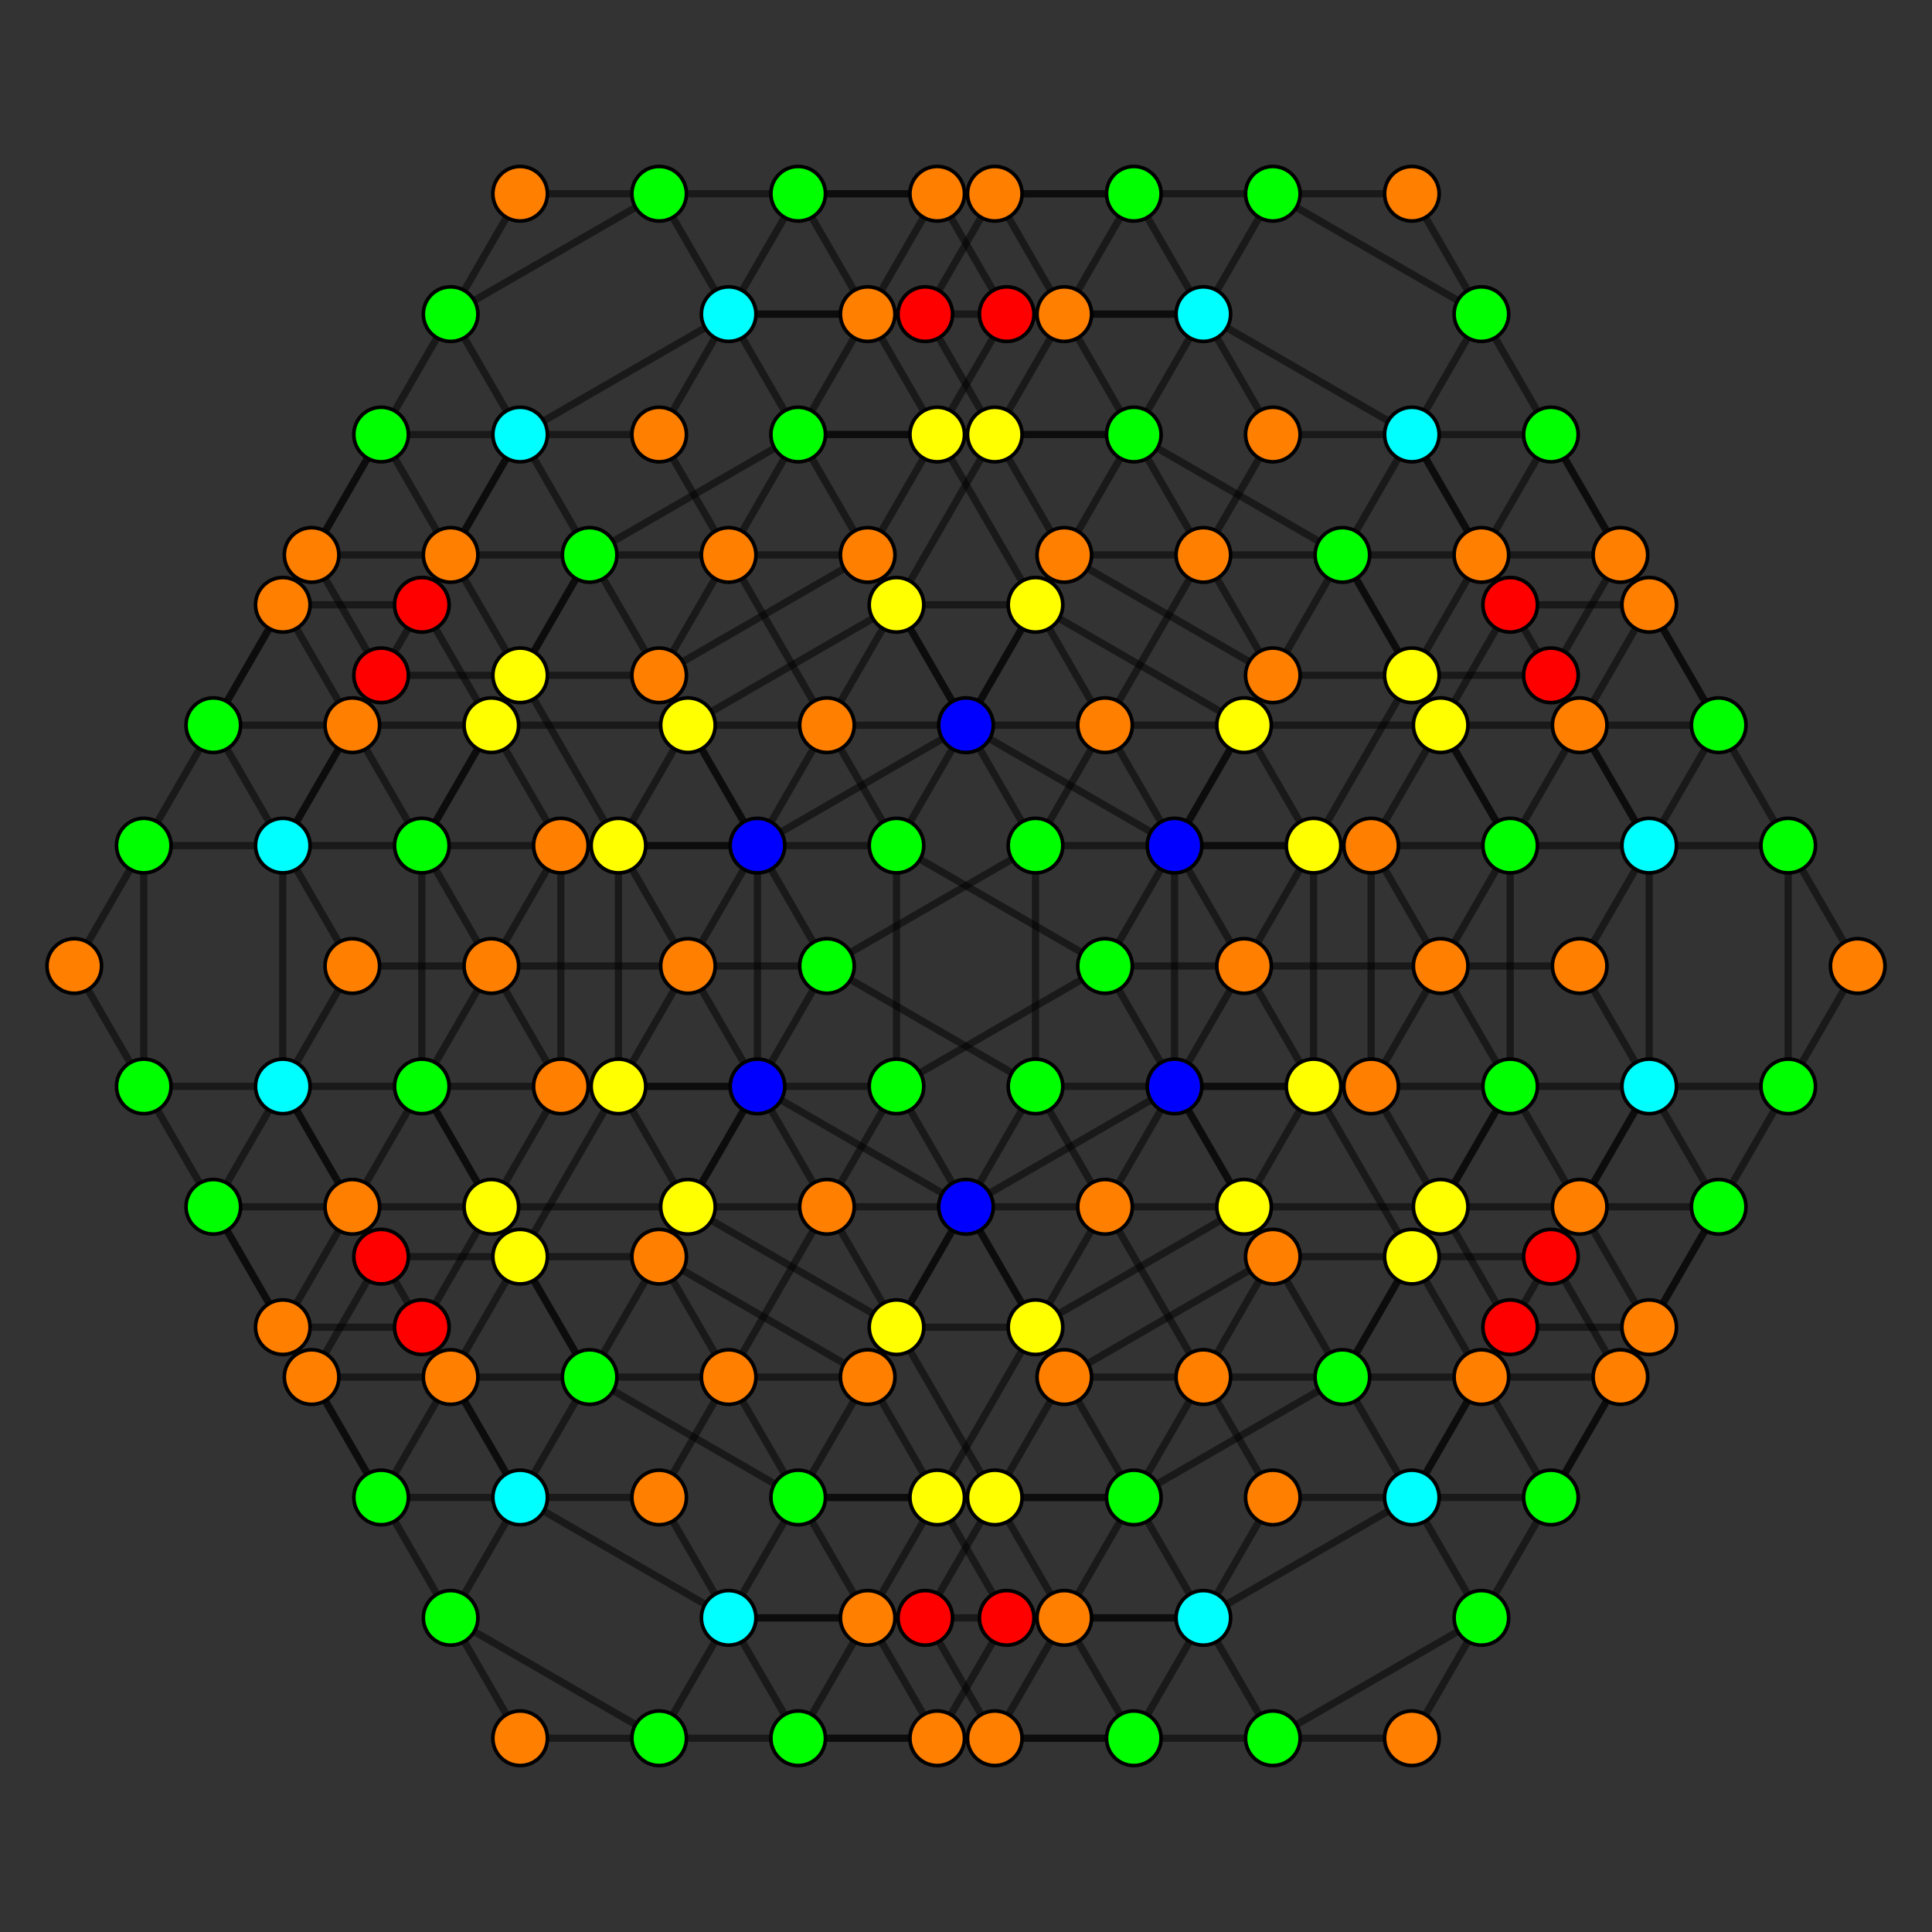 <?xml version="1.0" encoding="UTF-8" standalone="no"?>
<svg
xmlns="http://www.w3.org/2000/svg"
version="1.0"
width="1600" height="1600"
id="5-cube_t0124_B3.svg">
<rect width="100%" height="100%" fill="#333333" stroke="none"/>
<g style="stroke:#000000;stroke-width:6.0;stroke-opacity:0.50;">
<line x1="1480.928" y1="700.291" x2="1480.928" y2="700.291"/>
<line x1="1480.928" y1="700.291" x2="1423.361" y2="600.582"/>
<line x1="1480.928" y1="700.291" x2="1365.794" y2="700.291"/>
<line x1="1480.928" y1="700.291" x2="1538.495" y2="800.000"/>
<line x1="1480.928" y1="700.291" x2="1480.928" y2="899.709"/>
<line x1="1054.113" y1="1439.556" x2="1054.113" y2="1439.556"/>
<line x1="1054.113" y1="1439.556" x2="996.546" y2="1339.847"/>
<line x1="1054.113" y1="1439.556" x2="938.979" y2="1439.556"/>
<line x1="1054.113" y1="1439.556" x2="1226.815" y2="1339.847"/>
<line x1="1054.113" y1="1439.556" x2="1169.248" y2="1439.556"/>
<line x1="857.567" y1="700.291" x2="857.567" y2="700.291"/>
<line x1="857.567" y1="700.291" x2="800.000" y2="600.582"/>
<line x1="857.567" y1="700.291" x2="972.701" y2="700.291"/>
<line x1="857.567" y1="700.291" x2="684.866" y2="800.000"/>
<line x1="857.567" y1="700.291" x2="857.567" y2="899.709"/>
<line x1="430.752" y1="1439.556" x2="430.752" y2="1439.556"/>
<line x1="430.752" y1="1439.556" x2="373.185" y2="1339.847"/>
<line x1="430.752" y1="1439.556" x2="545.887" y2="1439.556"/>
<line x1="1169.248" y1="160.444" x2="1169.248" y2="160.444"/>
<line x1="1169.248" y1="160.444" x2="1226.815" y2="260.153"/>
<line x1="1169.248" y1="160.444" x2="1054.113" y2="160.444"/>
<line x1="742.433" y1="899.709" x2="742.433" y2="899.709"/>
<line x1="742.433" y1="899.709" x2="800.000" y2="999.418"/>
<line x1="742.433" y1="899.709" x2="627.299" y2="899.709"/>
<line x1="742.433" y1="899.709" x2="915.134" y2="800.000"/>
<line x1="742.433" y1="899.709" x2="742.433" y2="700.291"/>
<line x1="545.887" y1="160.444" x2="545.887" y2="160.444"/>
<line x1="545.887" y1="160.444" x2="603.454" y2="260.153"/>
<line x1="545.887" y1="160.444" x2="661.021" y2="160.444"/>
<line x1="545.887" y1="160.444" x2="373.185" y2="260.153"/>
<line x1="545.887" y1="160.444" x2="430.752" y2="160.444"/>
<line x1="119.072" y1="899.709" x2="119.072" y2="899.709"/>
<line x1="119.072" y1="899.709" x2="176.639" y2="999.418"/>
<line x1="119.072" y1="899.709" x2="234.206" y2="899.709"/>
<line x1="119.072" y1="899.709" x2="61.505" y2="800.000"/>
<line x1="119.072" y1="899.709" x2="119.072" y2="700.291"/>
<line x1="1423.361" y1="600.582" x2="1423.361" y2="600.582"/>
<line x1="1423.361" y1="600.582" x2="1365.794" y2="500.873"/>
<line x1="1423.361" y1="600.582" x2="1365.794" y2="700.291"/>
<line x1="996.546" y1="1339.847" x2="996.546" y2="1339.847"/>
<line x1="996.546" y1="1339.847" x2="938.979" y2="1240.137"/>
<line x1="996.546" y1="1339.847" x2="938.979" y2="1439.556"/>
<line x1="996.546" y1="1339.847" x2="1169.248" y2="1240.137"/>
<line x1="996.546" y1="1339.847" x2="1054.113" y2="1240.137"/>
<line x1="800.000" y1="600.582" x2="800.000" y2="600.582"/>
<line x1="800.000" y1="600.582" x2="742.433" y2="500.873"/>
<line x1="800.000" y1="600.582" x2="972.701" y2="700.291"/>
<line x1="800.000" y1="600.582" x2="627.299" y2="700.291"/>
<line x1="800.000" y1="600.582" x2="742.433" y2="700.291"/>
<line x1="373.185" y1="1339.847" x2="373.185" y2="1339.847"/>
<line x1="373.185" y1="1339.847" x2="315.618" y2="1240.137"/>
<line x1="373.185" y1="1339.847" x2="545.887" y2="1439.556"/>
<line x1="373.185" y1="1339.847" x2="430.752" y2="1240.137"/>
<line x1="1226.815" y1="260.153" x2="1226.815" y2="260.153"/>
<line x1="1226.815" y1="260.153" x2="1284.382" y2="359.863"/>
<line x1="1226.815" y1="260.153" x2="1054.113" y2="160.444"/>
<line x1="1226.815" y1="260.153" x2="1169.248" y2="359.863"/>
<line x1="800.000" y1="999.418" x2="800.000" y2="999.418"/>
<line x1="800.000" y1="999.418" x2="857.567" y2="1099.127"/>
<line x1="800.000" y1="999.418" x2="627.299" y2="899.709"/>
<line x1="800.000" y1="999.418" x2="972.701" y2="899.709"/>
<line x1="800.000" y1="999.418" x2="857.567" y2="899.709"/>
<line x1="603.454" y1="260.153" x2="603.454" y2="260.153"/>
<line x1="603.454" y1="260.153" x2="661.021" y2="359.863"/>
<line x1="603.454" y1="260.153" x2="661.021" y2="160.444"/>
<line x1="603.454" y1="260.153" x2="430.752" y2="359.863"/>
<line x1="603.454" y1="260.153" x2="545.887" y2="359.863"/>
<line x1="176.639" y1="999.418" x2="176.639" y2="999.418"/>
<line x1="176.639" y1="999.418" x2="234.206" y2="1099.127"/>
<line x1="176.639" y1="999.418" x2="234.206" y2="899.709"/>
<line x1="1365.794" y1="500.873" x2="1284.382" y2="359.863"/>
<line x1="1365.794" y1="500.873" x2="1365.794" y2="500.873"/>
<line x1="1365.794" y1="500.873" x2="1250.660" y2="500.873"/>
<line x1="1365.794" y1="500.873" x2="1308.227" y2="600.582"/>
<line x1="938.979" y1="1240.137" x2="857.567" y2="1099.127"/>
<line x1="938.979" y1="1240.137" x2="938.979" y2="1240.137"/>
<line x1="938.979" y1="1240.137" x2="823.845" y2="1240.137"/>
<line x1="938.979" y1="1240.137" x2="1111.681" y2="1140.428"/>
<line x1="938.979" y1="1240.137" x2="996.546" y2="1140.428"/>
<line x1="742.433" y1="500.873" x2="661.021" y2="359.863"/>
<line x1="742.433" y1="500.873" x2="742.433" y2="500.873"/>
<line x1="742.433" y1="500.873" x2="857.567" y2="500.873"/>
<line x1="742.433" y1="500.873" x2="569.732" y2="600.582"/>
<line x1="742.433" y1="500.873" x2="684.866" y2="600.582"/>
<line x1="315.618" y1="1240.137" x2="234.206" y2="1099.127"/>
<line x1="315.618" y1="1240.137" x2="315.618" y2="1240.137"/>
<line x1="315.618" y1="1240.137" x2="430.752" y2="1240.137"/>
<line x1="315.618" y1="1240.137" x2="258.051" y2="1140.428"/>
<line x1="315.618" y1="1240.137" x2="373.185" y2="1140.428"/>
<line x1="1284.382" y1="359.863" x2="1284.382" y2="359.863"/>
<line x1="1284.382" y1="359.863" x2="1169.248" y2="359.863"/>
<line x1="1284.382" y1="359.863" x2="1341.949" y2="459.572"/>
<line x1="1284.382" y1="359.863" x2="1226.815" y2="459.572"/>
<line x1="857.567" y1="1099.127" x2="857.567" y2="1099.127"/>
<line x1="857.567" y1="1099.127" x2="742.433" y2="1099.127"/>
<line x1="857.567" y1="1099.127" x2="1030.268" y2="999.418"/>
<line x1="857.567" y1="1099.127" x2="915.134" y2="999.418"/>
<line x1="661.021" y1="359.863" x2="661.021" y2="359.863"/>
<line x1="661.021" y1="359.863" x2="776.155" y2="359.863"/>
<line x1="661.021" y1="359.863" x2="488.319" y2="459.572"/>
<line x1="661.021" y1="359.863" x2="603.454" y2="459.572"/>
<line x1="234.206" y1="1099.127" x2="234.206" y2="1099.127"/>
<line x1="234.206" y1="1099.127" x2="349.340" y2="1099.127"/>
<line x1="234.206" y1="1099.127" x2="291.773" y2="999.418"/>
<line x1="1365.794" y1="700.291" x2="1365.794" y2="700.291"/>
<line x1="1365.794" y1="700.291" x2="1250.660" y2="700.291"/>
<line x1="1365.794" y1="700.291" x2="1365.794" y2="899.709"/>
<line x1="1365.794" y1="700.291" x2="1308.227" y2="800.000"/>
<line x1="938.979" y1="1439.556" x2="938.979" y2="1439.556"/>
<line x1="938.979" y1="1439.556" x2="823.845" y2="1439.556"/>
<line x1="972.701" y1="700.291" x2="972.701" y2="700.291"/>
<line x1="972.701" y1="700.291" x2="1087.835" y2="700.291"/>
<line x1="972.701" y1="700.291" x2="972.701" y2="899.709"/>
<line x1="972.701" y1="700.291" x2="915.134" y2="800.000"/>
<line x1="545.887" y1="1439.556" x2="545.887" y2="1439.556"/>
<line x1="545.887" y1="1439.556" x2="661.021" y2="1439.556"/>
<line x1="545.887" y1="1439.556" x2="603.454" y2="1339.847"/>
<line x1="1054.113" y1="160.444" x2="1054.113" y2="160.444"/>
<line x1="1054.113" y1="160.444" x2="938.979" y2="160.444"/>
<line x1="1054.113" y1="160.444" x2="996.546" y2="260.153"/>
<line x1="627.299" y1="899.709" x2="627.299" y2="899.709"/>
<line x1="627.299" y1="899.709" x2="512.164" y2="899.709"/>
<line x1="627.299" y1="899.709" x2="627.299" y2="700.291"/>
<line x1="627.299" y1="899.709" x2="684.866" y2="800.000"/>
<line x1="661.021" y1="160.444" x2="661.021" y2="160.444"/>
<line x1="661.021" y1="160.444" x2="776.155" y2="160.444"/>
<line x1="234.206" y1="899.709" x2="234.206" y2="899.709"/>
<line x1="234.206" y1="899.709" x2="349.340" y2="899.709"/>
<line x1="234.206" y1="899.709" x2="234.206" y2="700.291"/>
<line x1="234.206" y1="899.709" x2="291.773" y2="800.000"/>
<line x1="1250.660" y1="500.873" x2="1169.248" y2="359.863"/>
<line x1="1250.660" y1="500.873" x2="1193.093" y2="600.582"/>
<line x1="823.845" y1="1240.137" x2="742.433" y2="1099.127"/>
<line x1="823.845" y1="1240.137" x2="766.278" y2="1339.847"/>
<line x1="823.845" y1="1240.137" x2="881.412" y2="1140.428"/>
<line x1="857.567" y1="500.873" x2="776.155" y2="359.863"/>
<line x1="857.567" y1="500.873" x2="1030.268" y2="600.582"/>
<line x1="857.567" y1="500.873" x2="800.000" y2="600.582"/>
<line x1="430.752" y1="1240.137" x2="349.340" y2="1099.127"/>
<line x1="430.752" y1="1240.137" x2="603.454" y2="1339.847"/>
<line x1="430.752" y1="1240.137" x2="488.319" y2="1140.428"/>
<line x1="1169.248" y1="359.863" x2="996.546" y2="260.153"/>
<line x1="1169.248" y1="359.863" x2="1111.681" y2="459.572"/>
<line x1="742.433" y1="1099.127" x2="569.732" y2="999.418"/>
<line x1="742.433" y1="1099.127" x2="800.000" y2="999.418"/>
<line x1="776.155" y1="359.863" x2="833.722" y2="260.153"/>
<line x1="776.155" y1="359.863" x2="718.588" y2="459.572"/>
<line x1="349.340" y1="1099.127" x2="406.907" y2="999.418"/>
<line x1="1250.660" y1="700.291" x2="1087.835" y2="700.291"/>
<line x1="1250.660" y1="700.291" x2="1250.660" y2="700.291"/>
<line x1="1250.660" y1="700.291" x2="1193.093" y2="600.582"/>
<line x1="1250.660" y1="700.291" x2="1250.660" y2="899.709"/>
<line x1="1250.660" y1="700.291" x2="1193.093" y2="800.000"/>
<line x1="823.845" y1="1439.556" x2="661.021" y2="1439.556"/>
<line x1="823.845" y1="1439.556" x2="823.845" y2="1439.556"/>
<line x1="823.845" y1="1439.556" x2="766.278" y2="1339.847"/>
<line x1="823.845" y1="1439.556" x2="881.412" y2="1339.847"/>
<line x1="1087.835" y1="700.291" x2="1087.835" y2="700.291"/>
<line x1="1087.835" y1="700.291" x2="1030.268" y2="600.582"/>
<line x1="1087.835" y1="700.291" x2="1087.835" y2="899.709"/>
<line x1="1087.835" y1="700.291" x2="1030.268" y2="800.000"/>
<line x1="661.021" y1="1439.556" x2="661.021" y2="1439.556"/>
<line x1="661.021" y1="1439.556" x2="603.454" y2="1339.847"/>
<line x1="661.021" y1="1439.556" x2="776.155" y2="1439.556"/>
<line x1="661.021" y1="1439.556" x2="718.588" y2="1339.847"/>
<line x1="938.979" y1="160.444" x2="776.155" y2="160.444"/>
<line x1="938.979" y1="160.444" x2="938.979" y2="160.444"/>
<line x1="938.979" y1="160.444" x2="996.546" y2="260.153"/>
<line x1="938.979" y1="160.444" x2="823.845" y2="160.444"/>
<line x1="938.979" y1="160.444" x2="881.412" y2="260.153"/>
<line x1="512.164" y1="899.709" x2="349.340" y2="899.709"/>
<line x1="512.164" y1="899.709" x2="512.164" y2="899.709"/>
<line x1="512.164" y1="899.709" x2="569.732" y2="999.418"/>
<line x1="512.164" y1="899.709" x2="512.164" y2="700.291"/>
<line x1="512.164" y1="899.709" x2="569.732" y2="800.000"/>
<line x1="776.155" y1="160.444" x2="776.155" y2="160.444"/>
<line x1="776.155" y1="160.444" x2="833.722" y2="260.153"/>
<line x1="776.155" y1="160.444" x2="718.588" y2="260.153"/>
<line x1="349.340" y1="899.709" x2="349.340" y2="899.709"/>
<line x1="349.340" y1="899.709" x2="406.907" y2="999.418"/>
<line x1="349.340" y1="899.709" x2="349.340" y2="700.291"/>
<line x1="349.340" y1="899.709" x2="406.907" y2="800.000"/>
<line x1="1193.093" y1="600.582" x2="1030.268" y2="600.582"/>
<line x1="1193.093" y1="600.582" x2="1135.526" y2="700.291"/>
<line x1="766.278" y1="1339.847" x2="603.454" y2="1339.847"/>
<line x1="1030.268" y1="600.582" x2="972.701" y2="700.291"/>
<line x1="603.454" y1="1339.847" x2="661.021" y2="1240.137"/>
<line x1="996.546" y1="260.153" x2="833.722" y2="260.153"/>
<line x1="996.546" y1="260.153" x2="938.979" y2="359.863"/>
<line x1="569.732" y1="999.418" x2="406.907" y2="999.418"/>
<line x1="569.732" y1="999.418" x2="627.299" y2="899.709"/>
<line x1="406.907" y1="999.418" x2="464.474" y2="899.709"/>
<line x1="1538.495" y1="800.000" x2="1538.495" y2="800.000"/>
<line x1="1538.495" y1="800.000" x2="1480.928" y2="899.709"/>
<line x1="1226.815" y1="1339.847" x2="1226.815" y2="1339.847"/>
<line x1="1226.815" y1="1339.847" x2="1169.248" y2="1240.137"/>
<line x1="1226.815" y1="1339.847" x2="1169.248" y2="1439.556"/>
<line x1="1226.815" y1="1339.847" x2="1284.382" y2="1240.137"/>
<line x1="684.866" y1="800.000" x2="684.866" y2="800.000"/>
<line x1="684.866" y1="800.000" x2="627.299" y2="700.291"/>
<line x1="684.866" y1="800.000" x2="857.567" y2="899.709"/>
<line x1="915.134" y1="800.000" x2="915.134" y2="800.000"/>
<line x1="915.134" y1="800.000" x2="972.701" y2="899.709"/>
<line x1="915.134" y1="800.000" x2="742.433" y2="700.291"/>
<line x1="373.185" y1="260.153" x2="373.185" y2="260.153"/>
<line x1="373.185" y1="260.153" x2="430.752" y2="359.863"/>
<line x1="373.185" y1="260.153" x2="430.752" y2="160.444"/>
<line x1="373.185" y1="260.153" x2="315.618" y2="359.863"/>
<line x1="61.505" y1="800.000" x2="61.505" y2="800.000"/>
<line x1="61.505" y1="800.000" x2="119.072" y2="700.291"/>
<line x1="1169.248" y1="1240.137" x2="1169.248" y2="1240.137"/>
<line x1="1169.248" y1="1240.137" x2="1111.681" y2="1140.428"/>
<line x1="1169.248" y1="1240.137" x2="1054.113" y2="1240.137"/>
<line x1="1169.248" y1="1240.137" x2="1284.382" y2="1240.137"/>
<line x1="627.299" y1="700.291" x2="627.299" y2="700.291"/>
<line x1="627.299" y1="700.291" x2="569.732" y2="600.582"/>
<line x1="627.299" y1="700.291" x2="742.433" y2="700.291"/>
<line x1="972.701" y1="899.709" x2="972.701" y2="899.709"/>
<line x1="972.701" y1="899.709" x2="1030.268" y2="999.418"/>
<line x1="972.701" y1="899.709" x2="857.567" y2="899.709"/>
<line x1="430.752" y1="359.863" x2="430.752" y2="359.863"/>
<line x1="430.752" y1="359.863" x2="488.319" y2="459.572"/>
<line x1="430.752" y1="359.863" x2="545.887" y2="359.863"/>
<line x1="430.752" y1="359.863" x2="315.618" y2="359.863"/>
<line x1="1423.361" y1="600.582" x2="1341.949" y2="459.572"/>
<line x1="1423.361" y1="600.582" x2="1308.227" y2="600.582"/>
<line x1="1111.681" y1="1140.428" x2="1030.268" y2="999.418"/>
<line x1="1111.681" y1="1140.428" x2="1111.681" y2="1140.428"/>
<line x1="1111.681" y1="1140.428" x2="996.546" y2="1140.428"/>
<line x1="1111.681" y1="1140.428" x2="1169.248" y2="1040.719"/>
<line x1="569.732" y1="600.582" x2="488.319" y2="459.572"/>
<line x1="569.732" y1="600.582" x2="569.732" y2="600.582"/>
<line x1="569.732" y1="600.582" x2="684.866" y2="600.582"/>
<line x1="569.732" y1="600.582" x2="512.164" y2="700.291"/>
<line x1="258.051" y1="1140.428" x2="176.639" y2="999.418"/>
<line x1="258.051" y1="1140.428" x2="258.051" y2="1140.428"/>
<line x1="258.051" y1="1140.428" x2="373.185" y2="1140.428"/>
<line x1="258.051" y1="1140.428" x2="315.618" y2="1040.719"/>
<line x1="1341.949" y1="459.572" x2="1341.949" y2="459.572"/>
<line x1="1341.949" y1="459.572" x2="1226.815" y2="459.572"/>
<line x1="1341.949" y1="459.572" x2="1284.382" y2="559.281"/>
<line x1="1030.268" y1="999.418" x2="1030.268" y2="999.418"/>
<line x1="1030.268" y1="999.418" x2="915.134" y2="999.418"/>
<line x1="1030.268" y1="999.418" x2="1087.835" y2="899.709"/>
<line x1="488.319" y1="459.572" x2="488.319" y2="459.572"/>
<line x1="488.319" y1="459.572" x2="603.454" y2="459.572"/>
<line x1="488.319" y1="459.572" x2="430.752" y2="559.281"/>
<line x1="176.639" y1="999.418" x2="291.773" y2="999.418"/>
<line x1="1480.928" y1="899.709" x2="1480.928" y2="899.709"/>
<line x1="1480.928" y1="899.709" x2="1365.794" y2="899.709"/>
<line x1="1480.928" y1="899.709" x2="1423.361" y2="999.418"/>
<line x1="1169.248" y1="1439.556" x2="1169.248" y2="1439.556"/>
<line x1="857.567" y1="899.709" x2="857.567" y2="899.709"/>
<line x1="742.433" y1="700.291" x2="742.433" y2="700.291"/>
<line x1="430.752" y1="160.444" x2="430.752" y2="160.444"/>
<line x1="119.072" y1="700.291" x2="119.072" y2="700.291"/>
<line x1="119.072" y1="700.291" x2="234.206" y2="700.291"/>
<line x1="119.072" y1="700.291" x2="176.639" y2="600.582"/>
<line x1="1365.794" y1="700.291" x2="1308.227" y2="600.582"/>
<line x1="1054.113" y1="1240.137" x2="1054.113" y2="1240.137"/>
<line x1="1054.113" y1="1240.137" x2="996.546" y2="1140.428"/>
<line x1="742.433" y1="700.291" x2="684.866" y2="600.582"/>
<line x1="430.752" y1="1240.137" x2="430.752" y2="1240.137"/>
<line x1="430.752" y1="1240.137" x2="373.185" y2="1140.428"/>
<line x1="430.752" y1="1240.137" x2="545.887" y2="1240.137"/>
<line x1="1169.248" y1="359.863" x2="1169.248" y2="359.863"/>
<line x1="1169.248" y1="359.863" x2="1226.815" y2="459.572"/>
<line x1="1169.248" y1="359.863" x2="1054.113" y2="359.863"/>
<line x1="857.567" y1="899.709" x2="915.134" y2="999.418"/>
<line x1="545.887" y1="359.863" x2="545.887" y2="359.863"/>
<line x1="545.887" y1="359.863" x2="603.454" y2="459.572"/>
<line x1="234.206" y1="899.709" x2="291.773" y2="999.418"/>
<line x1="1308.227" y1="600.582" x2="1226.815" y2="459.572"/>
<line x1="1308.227" y1="600.582" x2="1193.093" y2="600.582"/>
<line x1="1308.227" y1="600.582" x2="1250.660" y2="700.291"/>
<line x1="996.546" y1="1140.428" x2="915.134" y2="999.418"/>
<line x1="996.546" y1="1140.428" x2="881.412" y2="1140.428"/>
<line x1="996.546" y1="1140.428" x2="1054.114" y2="1040.719"/>
<line x1="684.866" y1="600.582" x2="603.454" y2="459.572"/>
<line x1="684.866" y1="600.582" x2="800.000" y2="600.582"/>
<line x1="684.866" y1="600.582" x2="627.299" y2="700.291"/>
<line x1="373.185" y1="1140.428" x2="291.773" y2="999.418"/>
<line x1="373.185" y1="1140.428" x2="488.319" y2="1140.428"/>
<line x1="373.185" y1="1140.428" x2="430.752" y2="1040.719"/>
<line x1="1226.815" y1="459.572" x2="1111.681" y2="459.572"/>
<line x1="1226.815" y1="459.572" x2="1169.248" y2="559.281"/>
<line x1="915.134" y1="999.418" x2="800.000" y2="999.418"/>
<line x1="915.134" y1="999.418" x2="972.701" y2="899.709"/>
<line x1="603.454" y1="459.572" x2="718.588" y2="459.572"/>
<line x1="603.454" y1="459.572" x2="545.887" y2="559.281"/>
<line x1="291.773" y1="999.418" x2="406.907" y2="999.418"/>
<line x1="291.773" y1="999.418" x2="349.340" y2="899.709"/>
<line x1="1365.794" y1="899.709" x2="1365.794" y2="899.709"/>
<line x1="1365.794" y1="899.709" x2="1308.227" y2="800.000"/>
<line x1="1365.794" y1="899.709" x2="1250.660" y2="899.709"/>
<line x1="1365.794" y1="899.709" x2="1423.361" y2="999.418"/>
<line x1="972.701" y1="899.709" x2="1087.835" y2="899.709"/>
<line x1="627.299" y1="700.291" x2="512.164" y2="700.291"/>
<line x1="234.206" y1="700.291" x2="234.206" y2="700.291"/>
<line x1="234.206" y1="700.291" x2="291.773" y2="800.000"/>
<line x1="234.206" y1="700.291" x2="349.340" y2="700.291"/>
<line x1="234.206" y1="700.291" x2="176.639" y2="600.582"/>
<line x1="1308.227" y1="800.000" x2="1308.227" y2="800.000"/>
<line x1="1308.227" y1="800.000" x2="1193.093" y2="800.000"/>
<line x1="996.546" y1="1339.847" x2="881.412" y2="1339.847"/>
<line x1="915.134" y1="800.000" x2="1030.268" y2="800.000"/>
<line x1="603.454" y1="1339.847" x2="603.454" y2="1339.847"/>
<line x1="603.454" y1="1339.847" x2="718.588" y2="1339.847"/>
<line x1="603.454" y1="1339.847" x2="545.887" y2="1240.137"/>
<line x1="996.546" y1="260.153" x2="996.546" y2="260.153"/>
<line x1="996.546" y1="260.153" x2="881.412" y2="260.153"/>
<line x1="996.546" y1="260.153" x2="1054.113" y2="359.863"/>
<line x1="684.866" y1="800.000" x2="569.732" y2="800.000"/>
<line x1="603.454" y1="260.153" x2="718.588" y2="260.153"/>
<line x1="291.773" y1="800.000" x2="291.773" y2="800.000"/>
<line x1="291.773" y1="800.000" x2="406.907" y2="800.000"/>
<line x1="1193.093" y1="600.582" x2="1111.681" y2="459.572"/>
<line x1="1193.093" y1="600.582" x2="1193.093" y2="600.582"/>
<line x1="881.412" y1="1140.428" x2="800.000" y2="999.418"/>
<line x1="881.412" y1="1140.428" x2="881.412" y2="1140.428"/>
<line x1="881.412" y1="1140.428" x2="1054.114" y2="1040.719"/>
<line x1="800.000" y1="600.582" x2="718.588" y2="459.572"/>
<line x1="488.319" y1="1140.428" x2="406.907" y2="999.418"/>
<line x1="488.319" y1="1140.428" x2="488.319" y2="1140.428"/>
<line x1="488.319" y1="1140.428" x2="661.021" y2="1240.137"/>
<line x1="488.319" y1="1140.428" x2="430.752" y2="1040.719"/>
<line x1="1111.681" y1="459.572" x2="1111.681" y2="459.572"/>
<line x1="1111.681" y1="459.572" x2="938.979" y2="359.863"/>
<line x1="1111.681" y1="459.572" x2="1169.248" y2="559.281"/>
<line x1="718.588" y1="459.572" x2="718.588" y2="459.572"/>
<line x1="718.588" y1="459.572" x2="545.887" y2="559.281"/>
<line x1="406.907" y1="999.418" x2="406.907" y2="999.418"/>
<line x1="1250.660" y1="899.709" x2="1087.835" y2="899.709"/>
<line x1="1250.660" y1="899.709" x2="1250.660" y2="899.709"/>
<line x1="1250.660" y1="899.709" x2="1193.093" y2="800.000"/>
<line x1="1250.660" y1="899.709" x2="1193.093" y2="999.418"/>
<line x1="938.979" y1="1439.556" x2="776.155" y2="1439.556"/>
<line x1="938.979" y1="1439.556" x2="881.412" y2="1339.847"/>
<line x1="1087.835" y1="899.709" x2="1087.835" y2="899.709"/>
<line x1="1087.835" y1="899.709" x2="1030.268" y2="800.000"/>
<line x1="776.155" y1="1439.556" x2="776.155" y2="1439.556"/>
<line x1="776.155" y1="1439.556" x2="718.588" y2="1339.847"/>
<line x1="776.155" y1="1439.556" x2="833.722" y2="1339.847"/>
<line x1="823.845" y1="160.444" x2="661.021" y2="160.444"/>
<line x1="823.845" y1="160.444" x2="823.845" y2="160.444"/>
<line x1="823.845" y1="160.444" x2="881.412" y2="260.153"/>
<line x1="823.845" y1="160.444" x2="766.278" y2="260.153"/>
<line x1="512.164" y1="700.291" x2="349.340" y2="700.291"/>
<line x1="512.164" y1="700.291" x2="512.164" y2="700.291"/>
<line x1="512.164" y1="700.291" x2="569.732" y2="800.000"/>
<line x1="661.021" y1="160.444" x2="718.588" y2="260.153"/>
<line x1="349.340" y1="700.291" x2="349.340" y2="700.291"/>
<line x1="349.340" y1="700.291" x2="406.907" y2="800.000"/>
<line x1="349.340" y1="700.291" x2="406.907" y2="600.582"/>
<line x1="1193.093" y1="800.000" x2="1030.268" y2="800.000"/>
<line x1="1193.093" y1="800.000" x2="1135.526" y2="700.291"/>
<line x1="1193.093" y1="800.000" x2="1135.526" y2="899.709"/>
<line x1="881.412" y1="1339.847" x2="718.588" y2="1339.847"/>
<line x1="881.412" y1="1339.847" x2="823.845" y2="1240.137"/>
<line x1="881.412" y1="1339.847" x2="938.979" y2="1240.137"/>
<line x1="1030.268" y1="800.000" x2="972.701" y2="700.291"/>
<line x1="1030.268" y1="800.000" x2="972.701" y2="899.709"/>
<line x1="718.588" y1="1339.847" x2="661.021" y2="1240.137"/>
<line x1="718.588" y1="1339.847" x2="776.155" y2="1240.137"/>
<line x1="881.412" y1="260.153" x2="718.588" y2="260.153"/>
<line x1="881.412" y1="260.153" x2="938.979" y2="359.863"/>
<line x1="881.412" y1="260.153" x2="823.845" y2="359.863"/>
<line x1="569.732" y1="800.000" x2="406.907" y2="800.000"/>
<line x1="569.732" y1="800.000" x2="627.299" y2="899.709"/>
<line x1="569.732" y1="800.000" x2="627.299" y2="700.291"/>
<line x1="718.588" y1="260.153" x2="776.155" y2="359.863"/>
<line x1="718.588" y1="260.153" x2="661.021" y2="359.863"/>
<line x1="406.907" y1="800.000" x2="464.474" y2="899.709"/>
<line x1="406.907" y1="800.000" x2="464.474" y2="700.291"/>
<line x1="1135.526" y1="700.291" x2="972.701" y2="700.291"/>
<line x1="1135.526" y1="700.291" x2="1135.526" y2="700.291"/>
<line x1="1135.526" y1="700.291" x2="1135.526" y2="899.709"/>
<line x1="823.845" y1="1240.137" x2="661.021" y2="1240.137"/>
<line x1="823.845" y1="1240.137" x2="823.845" y2="1240.137"/>
<line x1="661.021" y1="1240.137" x2="661.021" y2="1240.137"/>
<line x1="661.021" y1="1240.137" x2="776.155" y2="1240.137"/>
<line x1="938.979" y1="359.863" x2="776.155" y2="359.863"/>
<line x1="938.979" y1="359.863" x2="938.979" y2="359.863"/>
<line x1="938.979" y1="359.863" x2="823.845" y2="359.863"/>
<line x1="627.299" y1="899.709" x2="464.474" y2="899.709"/>
<line x1="776.155" y1="359.863" x2="776.155" y2="359.863"/>
<line x1="464.474" y1="899.709" x2="464.474" y2="899.709"/>
<line x1="464.474" y1="899.709" x2="464.474" y2="700.291"/>
<line x1="1284.382" y1="1240.137" x2="1284.382" y2="1240.137"/>
<line x1="1284.382" y1="1240.137" x2="1341.949" y2="1140.428"/>
<line x1="315.618" y1="359.863" x2="315.618" y2="359.863"/>
<line x1="315.618" y1="359.863" x2="258.051" y2="459.572"/>
<line x1="1365.794" y1="700.291" x2="1284.382" y2="559.281"/>
<line x1="1169.248" y1="1040.719" x2="1087.835" y2="899.709"/>
<line x1="1169.248" y1="1040.719" x2="1054.114" y2="1040.719"/>
<line x1="1169.248" y1="1040.719" x2="1284.382" y2="1040.719"/>
<line x1="512.164" y1="700.291" x2="430.752" y2="559.281"/>
<line x1="315.618" y1="1040.719" x2="234.206" y2="899.709"/>
<line x1="315.618" y1="1040.719" x2="430.752" y2="1040.719"/>
<line x1="1284.382" y1="559.281" x2="1169.248" y2="559.281"/>
<line x1="430.752" y1="559.281" x2="545.887" y2="559.281"/>
<line x1="430.752" y1="559.281" x2="315.618" y2="559.281"/>
<line x1="1423.361" y1="999.418" x2="1423.361" y2="999.418"/>
<line x1="1423.361" y1="999.418" x2="1365.794" y2="1099.127"/>
<line x1="176.639" y1="600.582" x2="176.639" y2="600.582"/>
<line x1="176.639" y1="600.582" x2="234.206" y2="500.873"/>
<line x1="1365.794" y1="899.709" x2="1308.227" y2="999.418"/>
<line x1="1169.248" y1="1240.137" x2="1226.815" y2="1140.428"/>
<line x1="742.433" y1="899.709" x2="684.866" y2="999.418"/>
<line x1="545.887" y1="1240.137" x2="545.887" y2="1240.137"/>
<line x1="545.887" y1="1240.137" x2="603.454" y2="1140.428"/>
<line x1="1054.113" y1="359.863" x2="1054.113" y2="359.863"/>
<line x1="1054.113" y1="359.863" x2="996.546" y2="459.572"/>
<line x1="857.567" y1="700.291" x2="915.134" y2="600.582"/>
<line x1="430.752" y1="359.863" x2="373.185" y2="459.572"/>
<line x1="234.206" y1="700.291" x2="291.773" y2="600.582"/>
<line x1="1250.660" y1="700.291" x2="1169.248" y2="559.281"/>
<line x1="1054.114" y1="1040.719" x2="972.701" y2="899.709"/>
<line x1="1054.114" y1="1040.719" x2="1054.114" y2="1040.719"/>
<line x1="627.299" y1="700.291" x2="545.887" y2="559.281"/>
<line x1="430.752" y1="1040.719" x2="349.340" y2="899.709"/>
<line x1="430.752" y1="1040.719" x2="430.752" y2="1040.719"/>
<line x1="430.752" y1="1040.719" x2="545.887" y2="1040.719"/>
<line x1="1169.248" y1="559.281" x2="1169.248" y2="559.281"/>
<line x1="1169.248" y1="559.281" x2="1054.114" y2="559.281"/>
<line x1="545.887" y1="559.281" x2="545.887" y2="559.281"/>
<line x1="1193.093" y1="999.418" x2="1030.268" y2="999.418"/>
<line x1="1193.093" y1="999.418" x2="1135.526" y2="899.709"/>
<line x1="1193.093" y1="999.418" x2="1250.660" y2="1099.127"/>
<line x1="996.546" y1="1339.847" x2="833.722" y2="1339.847"/>
<line x1="833.722" y1="1339.847" x2="776.155" y2="1240.137"/>
<line x1="766.278" y1="260.153" x2="603.454" y2="260.153"/>
<line x1="766.278" y1="260.153" x2="823.845" y2="359.863"/>
<line x1="569.732" y1="600.582" x2="406.907" y2="600.582"/>
<line x1="406.907" y1="600.582" x2="464.474" y2="700.291"/>
<line x1="406.907" y1="600.582" x2="349.340" y2="500.873"/>
<line x1="1135.526" y1="899.709" x2="972.701" y2="899.709"/>
<line x1="1135.526" y1="899.709" x2="1135.526" y2="899.709"/>
<line x1="938.979" y1="1240.137" x2="776.155" y2="1240.137"/>
<line x1="776.155" y1="1240.137" x2="776.155" y2="1240.137"/>
<line x1="776.155" y1="1240.137" x2="718.588" y2="1140.428"/>
<line x1="823.845" y1="359.863" x2="661.021" y2="359.863"/>
<line x1="823.845" y1="359.863" x2="823.845" y2="359.863"/>
<line x1="823.845" y1="359.863" x2="881.412" y2="459.572"/>
<line x1="627.299" y1="700.291" x2="464.474" y2="700.291"/>
<line x1="464.474" y1="700.291" x2="464.474" y2="700.291"/>
<line x1="1423.361" y1="999.418" x2="1341.949" y2="1140.428"/>
<line x1="1423.361" y1="999.418" x2="1308.227" y2="999.418"/>
<line x1="1341.949" y1="1140.428" x2="1341.949" y2="1140.428"/>
<line x1="1341.949" y1="1140.428" x2="1284.382" y2="1040.719"/>
<line x1="1341.949" y1="1140.428" x2="1226.815" y2="1140.428"/>
<line x1="569.732" y1="999.418" x2="488.319" y2="1140.428"/>
<line x1="569.732" y1="999.418" x2="569.732" y2="999.418"/>
<line x1="569.732" y1="999.418" x2="684.866" y2="999.418"/>
<line x1="488.319" y1="1140.428" x2="603.454" y2="1140.428"/>
<line x1="1111.681" y1="459.572" x2="1030.268" y2="600.582"/>
<line x1="1111.681" y1="459.572" x2="996.546" y2="459.572"/>
<line x1="1030.268" y1="600.582" x2="1030.268" y2="600.582"/>
<line x1="1030.268" y1="600.582" x2="915.134" y2="600.582"/>
<line x1="258.051" y1="459.572" x2="176.639" y2="600.582"/>
<line x1="258.051" y1="459.572" x2="258.051" y2="459.572"/>
<line x1="258.051" y1="459.572" x2="315.618" y2="559.281"/>
<line x1="258.051" y1="459.572" x2="373.185" y2="459.572"/>
<line x1="176.639" y1="600.582" x2="291.773" y2="600.582"/>
<line x1="1365.794" y1="899.709" x2="1284.382" y2="1040.719"/>
<line x1="512.164" y1="899.709" x2="430.752" y2="1040.719"/>
<line x1="1169.248" y1="559.281" x2="1087.835" y2="700.291"/>
<line x1="315.618" y1="559.281" x2="234.206" y2="700.291"/>
<line x1="1365.794" y1="1099.127" x2="1284.382" y2="1240.137"/>
<line x1="1365.794" y1="1099.127" x2="1365.794" y2="1099.127"/>
<line x1="1365.794" y1="1099.127" x2="1308.227" y2="999.418"/>
<line x1="1365.794" y1="1099.127" x2="1250.660" y2="1099.127"/>
<line x1="1284.382" y1="1240.137" x2="1226.815" y2="1140.428"/>
<line x1="742.433" y1="1099.127" x2="661.021" y2="1240.137"/>
<line x1="742.433" y1="1099.127" x2="742.433" y2="1099.127"/>
<line x1="742.433" y1="1099.127" x2="684.866" y2="999.418"/>
<line x1="661.021" y1="1240.137" x2="603.454" y2="1140.428"/>
<line x1="938.979" y1="359.863" x2="857.567" y2="500.873"/>
<line x1="938.979" y1="359.863" x2="996.546" y2="459.572"/>
<line x1="857.567" y1="500.873" x2="857.567" y2="500.873"/>
<line x1="857.567" y1="500.873" x2="915.134" y2="600.582"/>
<line x1="315.618" y1="359.863" x2="234.206" y2="500.873"/>
<line x1="315.618" y1="359.863" x2="373.185" y2="459.572"/>
<line x1="234.206" y1="500.873" x2="234.206" y2="500.873"/>
<line x1="234.206" y1="500.873" x2="291.773" y2="600.582"/>
<line x1="234.206" y1="500.873" x2="349.340" y2="500.873"/>
<line x1="1308.227" y1="999.418" x2="1226.815" y2="1140.428"/>
<line x1="1308.227" y1="999.418" x2="1250.660" y2="899.709"/>
<line x1="1308.227" y1="999.418" x2="1193.093" y2="999.418"/>
<line x1="1226.815" y1="1140.428" x2="1169.248" y2="1040.719"/>
<line x1="1226.815" y1="1140.428" x2="1111.681" y2="1140.428"/>
<line x1="684.866" y1="999.418" x2="603.454" y2="1140.428"/>
<line x1="684.866" y1="999.418" x2="627.299" y2="899.709"/>
<line x1="684.866" y1="999.418" x2="800.000" y2="999.418"/>
<line x1="603.454" y1="1140.428" x2="545.887" y2="1040.719"/>
<line x1="603.454" y1="1140.428" x2="718.588" y2="1140.428"/>
<line x1="996.546" y1="459.572" x2="915.134" y2="600.582"/>
<line x1="996.546" y1="459.572" x2="1054.114" y2="559.281"/>
<line x1="996.546" y1="459.572" x2="881.412" y2="459.572"/>
<line x1="915.134" y1="600.582" x2="972.701" y2="700.291"/>
<line x1="915.134" y1="600.582" x2="800.000" y2="600.582"/>
<line x1="373.185" y1="459.572" x2="291.773" y2="600.582"/>
<line x1="373.185" y1="459.572" x2="430.752" y2="559.281"/>
<line x1="373.185" y1="459.572" x2="488.319" y2="459.572"/>
<line x1="291.773" y1="600.582" x2="349.340" y2="700.291"/>
<line x1="291.773" y1="600.582" x2="406.907" y2="600.582"/>
<line x1="1250.660" y1="899.709" x2="1169.248" y2="1040.719"/>
<line x1="1169.248" y1="1040.719" x2="1169.248" y2="1040.719"/>
<line x1="627.299" y1="899.709" x2="545.887" y2="1040.719"/>
<line x1="545.887" y1="1040.719" x2="545.887" y2="1040.719"/>
<line x1="545.887" y1="1040.719" x2="718.588" y2="1140.428"/>
<line x1="1054.114" y1="559.281" x2="972.701" y2="700.291"/>
<line x1="1054.114" y1="559.281" x2="1054.114" y2="559.281"/>
<line x1="1054.114" y1="559.281" x2="881.412" y2="459.572"/>
<line x1="430.752" y1="559.281" x2="349.340" y2="700.291"/>
<line x1="430.752" y1="559.281" x2="430.752" y2="559.281"/>
<line x1="1250.660" y1="1099.127" x2="1169.248" y2="1240.137"/>
<line x1="857.567" y1="1099.127" x2="776.155" y2="1240.137"/>
<line x1="823.845" y1="359.863" x2="742.433" y2="500.873"/>
<line x1="430.752" y1="359.863" x2="349.340" y2="500.873"/>
<line x1="1193.093" y1="999.418" x2="1111.681" y2="1140.428"/>
<line x1="1193.093" y1="999.418" x2="1193.093" y2="999.418"/>
<line x1="800.000" y1="999.418" x2="718.588" y2="1140.428"/>
<line x1="718.588" y1="1140.428" x2="718.588" y2="1140.428"/>
<line x1="881.412" y1="459.572" x2="800.000" y2="600.582"/>
<line x1="881.412" y1="459.572" x2="881.412" y2="459.572"/>
<line x1="488.319" y1="459.572" x2="406.907" y2="600.582"/>
<line x1="406.907" y1="600.582" x2="406.907" y2="600.582"/>
</g>
<g style="stroke:#000000;stroke-width:3.0;fill:#ff0000">
<circle cx="1250.660" cy="500.873" r="22.6"/>
<circle cx="349.340" cy="1099.127" r="22.6"/>
<circle cx="766.278" cy="1339.847" r="22.6"/>
<circle cx="833.722" cy="260.153" r="22.6"/>
<circle cx="315.618" cy="1040.719" r="22.6"/>
<circle cx="1284.382" cy="559.281" r="22.6"/>
<circle cx="833.722" cy="1339.847" r="22.6"/>
<circle cx="766.278" cy="260.153" r="22.6"/>
<circle cx="1284.382" cy="1040.719" r="22.6"/>
<circle cx="315.618" cy="559.281" r="22.6"/>
<circle cx="1250.660" cy="1099.127" r="22.6"/>
<circle cx="349.340" cy="500.873" r="22.6"/>
</g>
<g style="stroke:#000000;stroke-width:3.0;fill:#ff7f00">
<circle cx="430.752" cy="1439.556" r="22.6"/>
<circle cx="1169.248" cy="160.444" r="22.6"/>
<circle cx="1365.794" cy="500.873" r="22.6"/>
<circle cx="234.206" cy="1099.127" r="22.6"/>
<circle cx="823.845" cy="1439.556" r="22.6"/>
<circle cx="776.155" cy="160.444" r="22.6"/>
<circle cx="1538.495" cy="800.000" r="22.6"/>
<circle cx="61.505" cy="800.000" r="22.6"/>
<circle cx="258.051" cy="1140.428" r="22.6"/>
<circle cx="1341.949" cy="459.572" r="22.6"/>
<circle cx="1169.248" cy="1439.556" r="22.6"/>
<circle cx="430.752" cy="160.444" r="22.6"/>
<circle cx="1054.113" cy="1240.137" r="22.6"/>
<circle cx="545.887" cy="359.863" r="22.6"/>
<circle cx="1308.227" cy="600.582" r="22.6"/>
<circle cx="996.546" cy="1140.428" r="22.6"/>
<circle cx="684.866" cy="600.582" r="22.6"/>
<circle cx="373.185" cy="1140.428" r="22.6"/>
<circle cx="1226.815" cy="459.572" r="22.6"/>
<circle cx="915.134" cy="999.418" r="22.6"/>
<circle cx="603.454" cy="459.572" r="22.6"/>
<circle cx="291.773" cy="999.418" r="22.6"/>
<circle cx="1308.227" cy="800.000" r="22.6"/>
<circle cx="291.773" cy="800.000" r="22.6"/>
<circle cx="881.412" cy="1140.428" r="22.6"/>
<circle cx="718.588" cy="459.572" r="22.6"/>
<circle cx="776.155" cy="1439.556" r="22.6"/>
<circle cx="823.845" cy="160.444" r="22.6"/>
<circle cx="1193.093" cy="800.000" r="22.6"/>
<circle cx="881.412" cy="1339.847" r="22.6"/>
<circle cx="1030.268" cy="800.000" r="22.6"/>
<circle cx="718.588" cy="1339.847" r="22.6"/>
<circle cx="881.412" cy="260.153" r="22.6"/>
<circle cx="569.732" cy="800.000" r="22.6"/>
<circle cx="718.588" cy="260.153" r="22.6"/>
<circle cx="406.907" cy="800.000" r="22.6"/>
<circle cx="1135.526" cy="700.291" r="22.6"/>
<circle cx="464.474" cy="899.709" r="22.6"/>
<circle cx="545.887" cy="1240.137" r="22.6"/>
<circle cx="1054.113" cy="359.863" r="22.6"/>
<circle cx="1054.114" cy="1040.719" r="22.6"/>
<circle cx="545.887" cy="559.281" r="22.6"/>
<circle cx="1135.526" cy="899.709" r="22.6"/>
<circle cx="464.474" cy="700.291" r="22.6"/>
<circle cx="1341.949" cy="1140.428" r="22.6"/>
<circle cx="258.051" cy="459.572" r="22.6"/>
<circle cx="1365.794" cy="1099.127" r="22.6"/>
<circle cx="234.206" cy="500.873" r="22.6"/>
<circle cx="1308.227" cy="999.418" r="22.6"/>
<circle cx="1226.815" cy="1140.428" r="22.6"/>
<circle cx="684.866" cy="999.418" r="22.6"/>
<circle cx="603.454" cy="1140.428" r="22.6"/>
<circle cx="996.546" cy="459.572" r="22.6"/>
<circle cx="915.134" cy="600.582" r="22.6"/>
<circle cx="373.185" cy="459.572" r="22.6"/>
<circle cx="291.773" cy="600.582" r="22.6"/>
<circle cx="545.887" cy="1040.719" r="22.6"/>
<circle cx="1054.114" cy="559.281" r="22.6"/>
<circle cx="718.588" cy="1140.428" r="22.6"/>
<circle cx="881.412" cy="459.572" r="22.6"/>
</g>
<g style="stroke:#000000;stroke-width:3.0;fill:#ffff00">
<circle cx="742.433" cy="500.873" r="22.6"/>
<circle cx="857.567" cy="1099.127" r="22.6"/>
<circle cx="823.845" cy="1240.137" r="22.6"/>
<circle cx="857.567" cy="500.873" r="22.6"/>
<circle cx="742.433" cy="1099.127" r="22.6"/>
<circle cx="776.155" cy="359.863" r="22.6"/>
<circle cx="1087.835" cy="700.291" r="22.6"/>
<circle cx="512.164" cy="899.709" r="22.6"/>
<circle cx="1193.093" cy="600.582" r="22.6"/>
<circle cx="1030.268" cy="600.582" r="22.6"/>
<circle cx="569.732" cy="999.418" r="22.6"/>
<circle cx="406.907" cy="999.418" r="22.6"/>
<circle cx="569.732" cy="600.582" r="22.6"/>
<circle cx="1030.268" cy="999.418" r="22.6"/>
<circle cx="1087.835" cy="899.709" r="22.6"/>
<circle cx="512.164" cy="700.291" r="22.6"/>
<circle cx="1169.248" cy="1040.719" r="22.6"/>
<circle cx="430.752" cy="559.281" r="22.6"/>
<circle cx="430.752" cy="1040.719" r="22.6"/>
<circle cx="1169.248" cy="559.281" r="22.6"/>
<circle cx="1193.093" cy="999.418" r="22.6"/>
<circle cx="406.907" cy="600.582" r="22.6"/>
<circle cx="776.155" cy="1240.137" r="22.6"/>
<circle cx="823.845" cy="359.863" r="22.6"/>
</g>
<g style="stroke:#000000;stroke-width:3.0;fill:#00ff00">
<circle cx="1480.928" cy="700.291" r="22.6"/>
<circle cx="1054.113" cy="1439.556" r="22.6"/>
<circle cx="857.567" cy="700.291" r="22.6"/>
<circle cx="742.433" cy="899.709" r="22.6"/>
<circle cx="545.887" cy="160.444" r="22.6"/>
<circle cx="119.072" cy="899.709" r="22.6"/>
<circle cx="1423.361" cy="600.582" r="22.6"/>
<circle cx="373.185" cy="1339.847" r="22.6"/>
<circle cx="1226.815" cy="260.153" r="22.6"/>
<circle cx="176.639" cy="999.418" r="22.6"/>
<circle cx="938.979" cy="1240.137" r="22.6"/>
<circle cx="315.618" cy="1240.137" r="22.6"/>
<circle cx="1284.382" cy="359.863" r="22.6"/>
<circle cx="661.021" cy="359.863" r="22.6"/>
<circle cx="938.979" cy="1439.556" r="22.6"/>
<circle cx="545.887" cy="1439.556" r="22.6"/>
<circle cx="1054.113" cy="160.444" r="22.6"/>
<circle cx="661.021" cy="160.444" r="22.6"/>
<circle cx="1250.660" cy="700.291" r="22.6"/>
<circle cx="661.021" cy="1439.556" r="22.6"/>
<circle cx="938.979" cy="160.444" r="22.6"/>
<circle cx="349.340" cy="899.709" r="22.6"/>
<circle cx="1226.815" cy="1339.847" r="22.6"/>
<circle cx="684.866" cy="800.000" r="22.6"/>
<circle cx="915.134" cy="800.000" r="22.6"/>
<circle cx="373.185" cy="260.153" r="22.6"/>
<circle cx="1111.681" cy="1140.428" r="22.6"/>
<circle cx="488.319" cy="459.572" r="22.6"/>
<circle cx="1480.928" cy="899.709" r="22.6"/>
<circle cx="857.567" cy="899.709" r="22.6"/>
<circle cx="742.433" cy="700.291" r="22.6"/>
<circle cx="119.072" cy="700.291" r="22.6"/>
<circle cx="488.319" cy="1140.428" r="22.6"/>
<circle cx="1111.681" cy="459.572" r="22.6"/>
<circle cx="1250.660" cy="899.709" r="22.6"/>
<circle cx="349.340" cy="700.291" r="22.6"/>
<circle cx="661.021" cy="1240.137" r="22.6"/>
<circle cx="938.979" cy="359.863" r="22.6"/>
<circle cx="1284.382" cy="1240.137" r="22.6"/>
<circle cx="315.618" cy="359.863" r="22.6"/>
<circle cx="1423.361" cy="999.418" r="22.6"/>
<circle cx="176.639" cy="600.582" r="22.6"/>
</g>
<g style="stroke:#000000;stroke-width:3.0;fill:#00ffff">
<circle cx="996.546" cy="1339.847" r="22.6"/>
<circle cx="603.454" cy="260.153" r="22.6"/>
<circle cx="1365.794" cy="700.291" r="22.6"/>
<circle cx="234.206" cy="899.709" r="22.6"/>
<circle cx="430.752" cy="1240.137" r="22.6"/>
<circle cx="1169.248" cy="359.863" r="22.6"/>
<circle cx="603.454" cy="1339.847" r="22.6"/>
<circle cx="996.546" cy="260.153" r="22.6"/>
<circle cx="1169.248" cy="1240.137" r="22.6"/>
<circle cx="430.752" cy="359.863" r="22.6"/>
<circle cx="1365.794" cy="899.709" r="22.6"/>
<circle cx="234.206" cy="700.291" r="22.6"/>
</g>
<g style="stroke:#000000;stroke-width:3.0;fill:#0000ff">
<circle cx="800.000" cy="600.582" r="22.6"/>
<circle cx="800.000" cy="999.418" r="22.6"/>
<circle cx="972.701" cy="700.291" r="22.6"/>
<circle cx="627.299" cy="899.709" r="22.6"/>
<circle cx="627.299" cy="700.291" r="22.6"/>
<circle cx="972.701" cy="899.709" r="22.6"/>
</g>
</svg>
